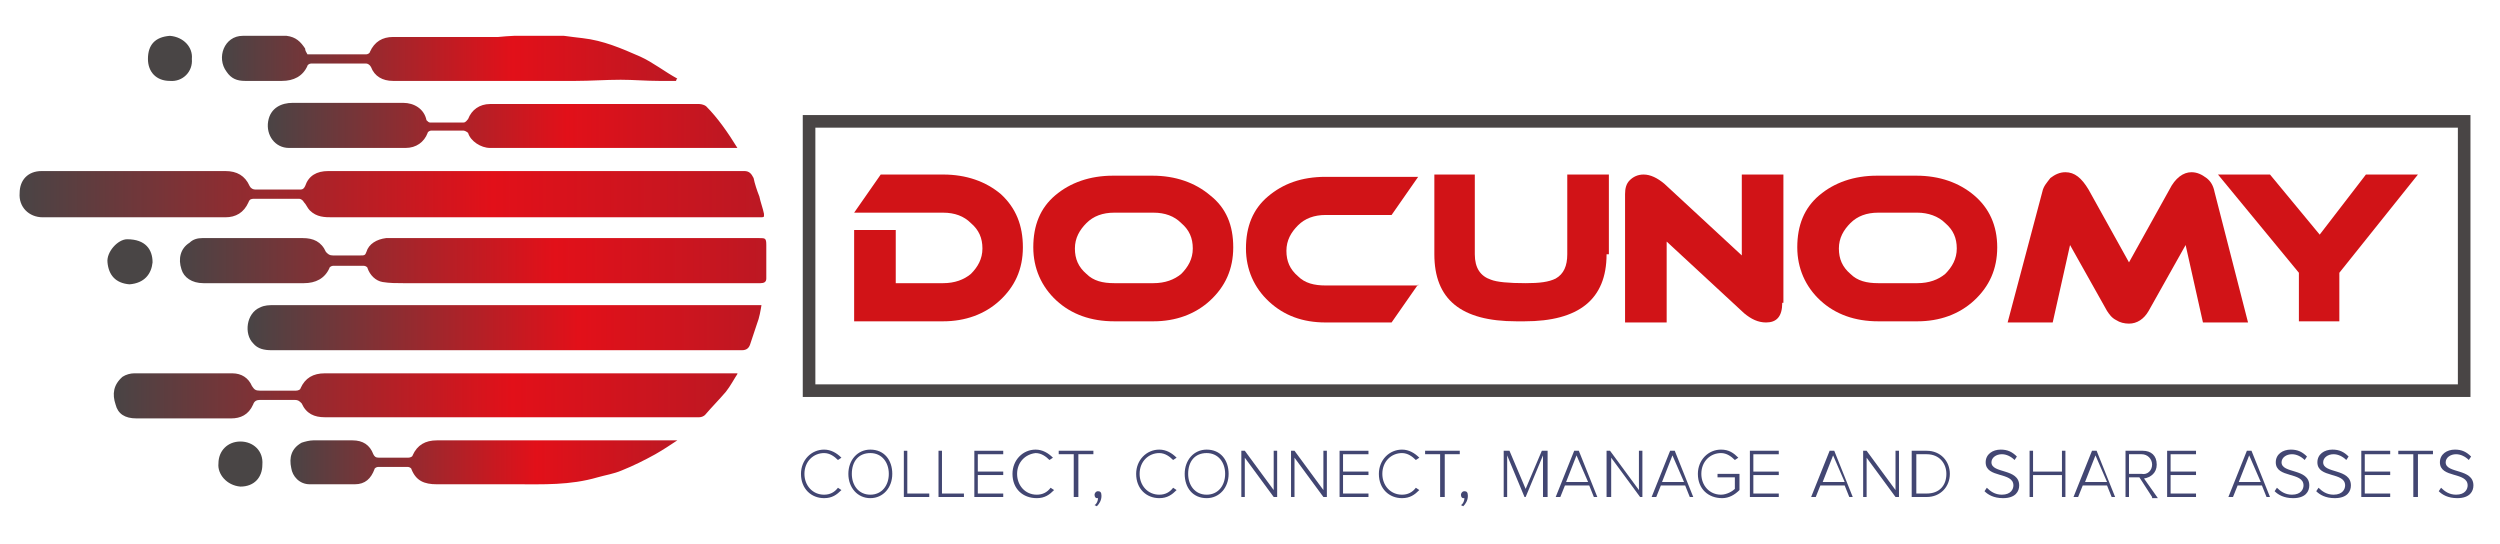 <svg xmlns="http://www.w3.org/2000/svg" xmlns:xlink="http://www.w3.org/1999/xlink" version="1.1" id="Layer_1" x="0px" y="0px" viewBox="0 0 216.3 47.1" style="enable-background:new 0 0 216.3 47.1;" xml:space="preserve">
<style type="text/css">
	.st0{clip-path:url(#SVGID_2_);fill:#D11317;}
	.st1{clip-path:url(#SVGID_4_);}
	.st2{clip-path:url(#SVGID_6_);}
	.st3{clip-path:url(#SVGID_8_);fill:url(#SVGID_9_);}
	.st4{clip-path:url(#SVGID_11_);}
	.st5{clip-path:url(#SVGID_13_);}
	.st6{clip-path:url(#SVGID_15_);fill:url(#SVGID_16_);}
	.st7{clip-path:url(#SVGID_18_);}
	.st8{clip-path:url(#SVGID_20_);}
	.st9{clip-path:url(#SVGID_22_);fill:url(#SVGID_23_);}
	.st10{clip-path:url(#SVGID_25_);}
	.st11{clip-path:url(#SVGID_27_);}
	.st12{clip-path:url(#SVGID_29_);fill:url(#SVGID_30_);}
	.st13{clip-path:url(#SVGID_32_);}
	.st14{clip-path:url(#SVGID_34_);}
	.st15{clip-path:url(#SVGID_36_);fill:url(#SVGID_37_);}
	.st16{clip-path:url(#SVGID_39_);}
	.st17{clip-path:url(#SVGID_41_);}
	.st18{clip-path:url(#SVGID_43_);fill:url(#SVGID_44_);}
	.st19{clip-path:url(#SVGID_46_);}
	.st20{clip-path:url(#SVGID_48_);}
	.st21{clip-path:url(#SVGID_50_);fill:url(#SVGID_51_);}
	.st22{clip-path:url(#SVGID_53_);fill:#494545;}
	.st23{clip-path:url(#SVGID_53_);fill:none;stroke:#494545;stroke-width:1.09;stroke-miterlimit:10;}
	.st24{clip-path:url(#SVGID_55_);fill:#D11317;}
	.st25{clip-path:url(#SVGID_57_);fill:url(#SVGID_58_);}
	.st26{clip-path:url(#SVGID_60_);fill:url(#SVGID_61_);}
	.st27{clip-path:url(#SVGID_63_);fill:url(#SVGID_64_);}
	.st28{clip-path:url(#SVGID_66_);fill:url(#SVGID_67_);}
	.st29{clip-path:url(#SVGID_69_);fill:url(#SVGID_70_);}
	.st30{clip-path:url(#SVGID_72_);fill:url(#SVGID_73_);}
	.st31{clip-path:url(#SVGID_75_);fill:url(#SVGID_76_);}
	.st32{clip-path:url(#SVGID_78_);fill:#494545;}
	.st33{clip-path:url(#SVGID_78_);fill:none;stroke:#494545;stroke-width:1.083;stroke-miterlimit:10;}
	.st34{clip-path:url(#SVGID_80_);fill:#424672;}
</style>
<title>logo</title>
<g>
	<g>
		<defs>
			<rect id="SVGID_1_" x="68.9" y="9.2" width="145.3" height="25.7"/>
		</defs>
		<clipPath id="SVGID_2_">
			<use xlink:href="#SVGID_1_" style="overflow:visible;"/>
		</clipPath>
		<path class="st0" d="M88.5,21.4c0,1.9-0.7,3.4-2,4.6c-1.3,1.2-3,1.8-4.9,1.8h-7.7v-7.9h3.6v4.6h4.1c1,0,1.8-0.3,2.4-0.8    c0.6-0.6,1-1.3,1-2.2c0-0.9-0.3-1.6-1-2.2c-0.6-0.6-1.4-0.9-2.4-0.9h-7.7l2.3-3.3h5.4c2,0,3.7,0.6,5,1.7    C87.9,18,88.5,19.5,88.5,21.4"/>
		<path class="st0" d="M106.7,21.4c0,1.9-0.7,3.4-2,4.6c-1.3,1.2-3,1.8-4.9,1.8h-3.4c-2,0-3.7-0.6-5-1.8c-1.3-1.2-2-2.8-2-4.6    c0-1.9,0.6-3.4,1.9-4.5c1.3-1.1,3-1.7,5-1.7h3.4c2,0,3.7,0.6,5,1.7C106.1,18,106.7,19.5,106.7,21.4 M99.8,18.4h-3.4    c-1,0-1.8,0.3-2.4,0.9c-0.6,0.6-1,1.3-1,2.2s0.3,1.6,1,2.2c0.6,0.6,1.4,0.8,2.4,0.8h3.4c1,0,1.8-0.3,2.4-0.8c0.6-0.6,1-1.3,1-2.2    s-0.3-1.6-1-2.2C101.6,18.7,100.8,18.4,99.8,18.4"/>
		<path class="st0" d="M122.7,24.6l-2.3,3.3h-5.7c-2,0-3.6-0.6-4.9-1.8c-1.3-1.2-2-2.8-2-4.6c0-1.9,0.6-3.4,1.9-4.5    c1.3-1.1,2.9-1.7,5-1.7h8l-2.3,3.3h-5.7c-1,0-1.8,0.3-2.4,0.9c-0.6,0.6-1,1.3-1,2.2c0,0.9,0.3,1.6,1,2.2c0.6,0.6,1.4,0.8,2.4,0.8    H122.7z"/>
		<path class="st0" d="M139,22c0,3.9-2.4,5.8-7.1,5.8h-0.7c-4.8,0-7.1-1.9-7.1-5.8v-6.9h3.5V22c0,1.2,0.5,1.9,1.4,2.2    c0.5,0.2,1.5,0.3,3,0.3c1.2,0,2-0.1,2.6-0.4c0.7-0.4,1-1.1,1-2.1v-6.9h3.6V22z"/>
		<path class="st0" d="M154.2,26.2c0,1.2-0.5,1.7-1.4,1.7c-0.7,0-1.3-0.3-1.9-0.8l-6.7-6.2v7h-3.6V16.8c0-0.5,0.1-0.9,0.4-1.2    c0.3-0.3,0.7-0.5,1.2-0.5c0.6,0,1.2,0.3,1.8,0.8l6.7,6.2v-7h3.6V26.2z"/>
		<path class="st0" d="M172.8,21.4c0,1.9-0.7,3.4-2,4.6c-1.3,1.2-3,1.8-4.9,1.8h-3.4c-2,0-3.7-0.6-5-1.8c-1.3-1.2-2-2.8-2-4.6    c0-1.9,0.6-3.4,1.9-4.5c1.3-1.1,3-1.7,5-1.7h3.4c2,0,3.7,0.6,5,1.7C172.1,18,172.8,19.5,172.8,21.4 M165.9,18.4h-3.4    c-1,0-1.8,0.3-2.4,0.9c-0.6,0.6-1,1.3-1,2.2s0.3,1.6,1,2.2c0.6,0.6,1.4,0.8,2.4,0.8h3.4c1,0,1.8-0.3,2.4-0.8c0.6-0.6,1-1.3,1-2.2    s-0.3-1.6-1-2.2C167.7,18.7,166.8,18.4,165.9,18.4"/>
		<path class="st0" d="M194.5,27.9h-3.9l-1.5-6.7l-3.2,5.7c-0.4,0.7-1,1.1-1.7,1.1c-0.4,0-0.8-0.1-1.1-0.3c-0.4-0.2-0.6-0.5-0.8-0.8    l-3.2-5.7l-1.5,6.7h-3.9l3-11.3c0.1-0.5,0.4-0.8,0.7-1.2c0.4-0.3,0.8-0.5,1.3-0.5c0.8,0,1.4,0.5,2,1.5l3.5,6.3l3.5-6.3    c0.5-1,1.2-1.5,1.9-1.5c0.5,0,0.9,0.2,1.3,0.5c0.4,0.3,0.6,0.7,0.7,1.2L194.5,27.9z"/>
		<polygon class="st0" points="209.2,15.1 202.4,23.6 202.4,27.8 198.9,27.8 198.9,23.6 191.9,15.1 196.4,15.1 200.7,20.3     204.7,15.1   "/>
	</g>
	<g>
		<defs>
			<rect id="SVGID_3_" x="68.9" y="9.2" width="145.3" height="25.7"/>
		</defs>
		<clipPath id="SVGID_4_">
			<use xlink:href="#SVGID_3_" style="overflow:visible;"/>
		</clipPath>
		<g class="st1">
			<defs>
				<path id="SVGID_5_" d="M154.6-19.7C154.6-19.7,154.6-19.6,154.6-19.7 M172.1-23.6c-8.1,0-16.3,0-24.4,0c-4,0-8,0-11.9,0      c-1,0-1.7,0.4-2.1,1.3c-0.1,0.2-0.2,0.3-0.4,0.3c-1.3,0-2.6,0-3.9,0c-0.2,0-0.4-0.1-0.5-0.3c-0.4-0.9-1.1-1.3-2.1-1.3      c-2.4,0-4.9,0-7.3,0c-2.9,0-5.8,0-8.6,0c-1.3,0-1.9,0.8-2,1.9c-0.1,1.2,0.8,2.1,2.1,2.1c5.3,0,10.6,0,15.9,0      c0.9,0,1.6-0.4,2-1.3c0.1-0.3,0.3-0.3,0.5-0.3c0.6,0,1.1,0,1.7,0c0.7,0,1.5,0,2.2,0c0.1,0,0.3,0.1,0.4,0.3      c0.2,0.2,0.3,0.5,0.5,0.7c0.6,0.6,1.3,0.6,2.1,0.6c6.1,0,12.2,0,18.3,0c0,0,0,0,0,0c5.3,0,10.7,0,16,0c1,0,2,0,3,0      c0.2,0,0.4,0,0.3-0.3c-0.1-0.5-0.3-1-0.4-1.5c-0.2-0.5-0.4-1.1-0.5-1.6C172.7-23.5,172.6-23.6,172.1-23.6L172.1-23.6"/>
			</defs>
			<clipPath id="SVGID_6_">
				<use xlink:href="#SVGID_5_" style="overflow:visible;"/>
			</clipPath>
			<g class="st2">
				<defs>
					<rect id="SVGID_7_" x="108.9" y="-23.6" width="65.1" height="4"/>
				</defs>
				<clipPath id="SVGID_8_">
					<use xlink:href="#SVGID_7_" style="overflow:visible;"/>
				</clipPath>
				
					<linearGradient id="SVGID_9_" gradientUnits="userSpaceOnUse" x1="-189.32" y1="449.117" x2="-188.32" y2="449.117" gradientTransform="matrix(64.938 0 0 -64.938 12402.904 29143.107)">
					<stop offset="0" style="stop-color:#494445"/>
					<stop offset="0.637" style="stop-color:#E21019"/>
					<stop offset="1" style="stop-color:#BC1823"/>
				</linearGradient>
				<rect x="108.9" y="-23.6" class="st3" width="65.1" height="4"/>
			</g>
		</g>
	</g>
	<g>
		<defs>
			<rect id="SVGID_10_" x="68.9" y="9.2" width="145.3" height="25.7"/>
		</defs>
		<clipPath id="SVGID_11_">
			<use xlink:href="#SVGID_10_" style="overflow:visible;"/>
		</clipPath>
		<g class="st4">
			<defs>
				<path id="SVGID_12_" d="M159.3-6c-0.1,0-0.2,0-0.3,0c-7.8,0-15.6,0-23.4,0c-1,0-1.7,0.4-2.2,1.3c0,0.1-0.2,0.2-0.4,0.2      c-0.4,0-0.9,0-1.3,0c-0.6,0-1.2,0-1.8,0c-0.4,0-0.5-0.1-0.7-0.4C129-5.6,128.4-6,127.6-6c-2.8,0-5.7,0-8.6,0      c-0.3,0-0.7,0.1-1,0.3c-0.8,0.6-0.9,1.5-0.7,2.3c0.2,0.8,0.8,1.2,1.8,1.2c2.7,0,5.5,0,8.2,0c0.8,0,1.5-0.3,1.9-1.2      c0.1-0.3,0.3-0.4,0.6-0.4c1,0,2,0,3,0c0.3,0,0.5,0.1,0.6,0.3c0.4,0.9,1.1,1.2,2,1.2c0.4,0,0.9,0,1.3,0c0.2,0,0.5,0,0.7,0      c5.4,0,10.8,0,16.3,0c0.5,0,1,0,1.4,0c0,0,0.1,0,0.2,0c0.1,0,0.2,0,0.3,0c0.2,0,0.3,0,0.5,0c0.1,0,0.2,0,0.3,0      c3.9,0,7.8,0,11.7,0c0.2,0,0.4-0.1,0.5-0.2c0.6-0.7,1.2-1.3,1.8-2.1c0.4-0.5,0.7-1.1,1.1-1.7c-0.1,0-0.1,0-0.2,0      c-3.4,0-6.8,0-10.2,0H160c-0.1,0-0.3,0-0.4,0C159.5-6,159.4-6,159.3-6"/>
			</defs>
			<clipPath id="SVGID_13_">
				<use xlink:href="#SVGID_12_" style="overflow:visible;"/>
			</clipPath>
			<g class="st5">
				<defs>
					<rect id="SVGID_14_" x="117.1" y="-6" width="54.5" height="4"/>
				</defs>
				<clipPath id="SVGID_15_">
					<use xlink:href="#SVGID_14_" style="overflow:visible;"/>
				</clipPath>
				
					<linearGradient id="SVGID_16_" gradientUnits="userSpaceOnUse" x1="-188.76" y1="450.31" x2="-187.76" y2="450.31" gradientTransform="matrix(54.376 0 0 -54.376 10381.19 24481.943)">
					<stop offset="0" style="stop-color:#494445"/>
					<stop offset="0.637" style="stop-color:#E21019"/>
					<stop offset="1" style="stop-color:#BC1823"/>
				</linearGradient>
				<rect x="117.1" y="-6" class="st6" width="54.5" height="4"/>
			</g>
		</g>
	</g>
	<g>
		<defs>
			<rect id="SVGID_17_" x="68.9" y="9.2" width="145.3" height="25.7"/>
		</defs>
		<clipPath id="SVGID_18_">
			<use xlink:href="#SVGID_17_" style="overflow:visible;"/>
		</clipPath>
		<g class="st7">
			<defs>
				<path id="SVGID_19_" d="M124.9-17.7c-0.4,0-0.8,0.1-1.2,0.4c-0.8,0.5-1,1.4-0.7,2.4c0.2,0.7,0.9,1.2,1.9,1.2c2.9,0,5.8,0,8.7,0      c1,0,1.8-0.4,2.2-1.3c0-0.1,0.2-0.2,0.3-0.2c0.9,0,1.8,0,2.7,0c0.1,0,0.3,0.1,0.3,0.2c0.2,0.6,0.7,1.1,1.4,1.2      c0.6,0.1,1.2,0.1,1.9,0.1c0.1,0,0.2,0,0.3,0c10.3,0,20.6,0,30.9,0c0.3,0,0.5-0.1,0.5-0.4c0-1,0-2,0-3c0-0.6-0.1-0.6-0.6-0.6      h-32.2c-0.1,0-0.2,0-0.3,0c-0.8,0.1-1.5,0.6-1.8,1.2c-0.1,0.3-0.2,0.3-0.5,0.3c-0.8,0-1.6,0-2.4,0c-0.3,0-0.4-0.1-0.6-0.3      c-0.4-0.9-1.1-1.2-2-1.2c-1.5,0-2.9,0-4.4,0c-0.4,0-0.8,0-1.2,0c-0.4,0-0.8,0-1.2,0C126.3-17.8,125.6-17.8,124.9-17.7"/>
			</defs>
			<clipPath id="SVGID_20_">
				<use xlink:href="#SVGID_19_" style="overflow:visible;"/>
			</clipPath>
			<g class="st8">
				<defs>
					<rect id="SVGID_21_" x="122.8" y="-17.8" width="51.4" height="4"/>
				</defs>
				<clipPath id="SVGID_22_">
					<use xlink:href="#SVGID_21_" style="overflow:visible;"/>
				</clipPath>
				
					<linearGradient id="SVGID_23_" gradientUnits="userSpaceOnUse" x1="-188.55" y1="450.757" x2="-187.55" y2="450.757" gradientTransform="matrix(51.256 0 0 -51.256 9787.272 23088.09)">
					<stop offset="0" style="stop-color:#494445"/>
					<stop offset="0.637" style="stop-color:#E21019"/>
					<stop offset="1" style="stop-color:#BC1823"/>
				</linearGradient>
				<rect x="122.8" y="-17.8" class="st9" width="51.4" height="4"/>
			</g>
		</g>
	</g>
	<g>
		<defs>
			<rect id="SVGID_24_" x="68.9" y="9.2" width="145.3" height="25.7"/>
		</defs>
		<clipPath id="SVGID_25_">
			<use xlink:href="#SVGID_24_" style="overflow:visible;"/>
		</clipPath>
		<g class="st10">
			<defs>
				<path id="SVGID_26_" d="M171.5-11.9c-6.8,0-13.7,0-20.5,0c-6.6,0-13.2,0-19.7,0c-0.4,0-0.8,0-1.2,0.2c-1.2,0.6-1.4,2.3-0.6,3.1      c0.4,0.5,1,0.6,1.6,0.6c5.8,0,11.6,0,17.5,0c7.9,0,15.7,0,23.6,0c0.4,0,0.6-0.2,0.7-0.5c0.2-0.6,0.4-1.2,0.6-1.8      c0.2-0.5,0.3-1.1,0.4-1.7c-0.5,0-1,0-1.4,0C172.2-11.9,171.8-11.9,171.5-11.9"/>
			</defs>
			<clipPath id="SVGID_27_">
				<use xlink:href="#SVGID_26_" style="overflow:visible;"/>
			</clipPath>
			<g class="st11">
				<defs>
					<rect id="SVGID_28_" x="128.7" y="-11.9" width="45.2" height="4"/>
				</defs>
				<clipPath id="SVGID_29_">
					<use xlink:href="#SVGID_28_" style="overflow:visible;"/>
				</clipPath>
				
					<linearGradient id="SVGID_30_" gradientUnits="userSpaceOnUse" x1="-188.033" y1="451.861" x2="-187.033" y2="451.861" gradientTransform="matrix(44.887 0 0 -44.887 8569.226 20272.744)">
					<stop offset="0" style="stop-color:#494445"/>
					<stop offset="0.637" style="stop-color:#E21019"/>
					<stop offset="1" style="stop-color:#BC1823"/>
				</linearGradient>
				<rect x="128.7" y="-11.9" class="st12" width="45.2" height="4"/>
			</g>
		</g>
	</g>
	<g>
		<defs>
			<rect id="SVGID_31_" x="68.9" y="9.2" width="145.3" height="25.7"/>
		</defs>
		<clipPath id="SVGID_32_">
			<use xlink:href="#SVGID_31_" style="overflow:visible;"/>
		</clipPath>
		<g class="st13">
			<defs>
				<path id="SVGID_33_" d="M142.4-29.5c-0.7,0-1.4,0-2.1,0c-0.2,0-0.4,0-0.6,0c-2.4,0-4.7,0-7,0c-0.9,0-1.9,0.4-2.1,1.6      c-0.2,1.2,0.6,2.3,1.9,2.3c3.4,0,6.8,0,10.2,0c0.9,0,1.6-0.5,1.9-1.3c0-0.1,0.2-0.2,0.3-0.2c0.9,0,1.9,0,2.8,0      c0.1,0,0.3,0.1,0.4,0.2c0.2,0.8,1.1,1.3,1.9,1.3c7,0,14,0,21.1,0h0.5c-0.8-1.3-1.7-2.6-2.7-3.6c-0.2-0.2-0.4-0.3-0.6-0.3      c-6.1,0-12.2,0-18.3,0c-0.9,0-1.6,0.5-1.9,1.3c-0.1,0.1-0.2,0.3-0.4,0.3c-1,0-1.9,0-2.9,0c-0.1,0-0.2-0.1-0.3-0.2      C144.3-29.1,143.3-29.5,142.4-29.5C142.5-29.5,142.4-29.5,142.4-29.5"/>
			</defs>
			<clipPath id="SVGID_34_">
				<use xlink:href="#SVGID_33_" style="overflow:visible;"/>
			</clipPath>
			<g class="st14">
				<defs>
					<rect id="SVGID_35_" x="130.4" y="-29.5" width="41.3" height="4"/>
				</defs>
				<clipPath id="SVGID_36_">
					<use xlink:href="#SVGID_35_" style="overflow:visible;"/>
				</clipPath>
				
					<linearGradient id="SVGID_37_" gradientUnits="userSpaceOnUse" x1="-187.65" y1="452.677" x2="-186.65" y2="452.677" gradientTransform="matrix(41.111 0 0 -41.111 7845.101 18582.678)">
					<stop offset="0" style="stop-color:#494445"/>
					<stop offset="0.637" style="stop-color:#E21019"/>
					<stop offset="1" style="stop-color:#BC1823"/>
				</linearGradient>
				<rect x="130.4" y="-29.5" class="st15" width="41.3" height="4"/>
			</g>
		</g>
	</g>
	<g>
		<defs>
			<rect id="SVGID_38_" x="68.9" y="9.2" width="145.3" height="25.7"/>
		</defs>
		<clipPath id="SVGID_39_">
			<use xlink:href="#SVGID_38_" style="overflow:visible;"/>
		</clipPath>
		<g class="st16">
			<defs>
				<path id="SVGID_40_" d="M150.8-35.4c-3.1,0-6.1,0-9.2,0c-1,0-1.6,0.4-2,1.3c0,0.1-0.2,0.2-0.3,0.2c-1.7,0-3.4,0-5.1,0      c-0.1-0.2-0.2-0.3-0.2-0.5c-0.4-0.6-0.9-1.1-1.6-1.1c-1.3,0-2.5,0-3.8,0c-1.6,0-2.3,1.9-1.4,3.1c0.4,0.5,0.9,0.8,1.5,0.8      c0.5,0,0.9,0,1.4,0c0.6,0,1.2,0,1.8,0c1.1,0,1.8-0.4,2.2-1.4c0-0.1,0.2-0.2,0.3-0.2c1.6,0,3.2,0,4.8,0c0.1,0,0.4,0.1,0.4,0.3      c0.3,0.9,1,1.3,1.9,1.3c5.3,0,10.6,0,15.9,0c1.3,0,2.6-0.1,3.9-0.1c1.1,0,2.2,0.1,3.3,0.1c0.5,0,1,0,1.5,0      c0-0.1,0.1-0.1,0.1-0.2c-1.1-0.6-2.1-1.4-3.3-1.9c-1.6-0.7-3.3-1.4-5.1-1.6c-1-0.1-2-0.3-3-0.3c-0.5,0-1,0-1.5,0      C152.6-35.4,151.7-35.4,150.8-35.4"/>
			</defs>
			<clipPath id="SVGID_41_">
				<use xlink:href="#SVGID_40_" style="overflow:visible;"/>
			</clipPath>
			<g class="st17">
				<defs>
					<rect id="SVGID_42_" x="126.2" y="-35.4" width="40.1" height="4"/>
				</defs>
				<clipPath id="SVGID_43_">
					<use xlink:href="#SVGID_42_" style="overflow:visible;"/>
				</clipPath>
				
					<linearGradient id="SVGID_44_" gradientUnits="userSpaceOnUse" x1="-187.481" y1="453.038" x2="-186.481" y2="453.038" gradientTransform="matrix(39.636 0 0 -39.636 7557.761 17923.404)">
					<stop offset="0" style="stop-color:#494445"/>
					<stop offset="0.637" style="stop-color:#E21019"/>
					<stop offset="1" style="stop-color:#BC1823"/>
				</linearGradient>
				<rect x="126.2" y="-35.4" class="st18" width="40.1" height="4"/>
			</g>
		</g>
	</g>
	<g>
		<defs>
			<rect id="SVGID_45_" x="68.9" y="9.2" width="145.3" height="25.7"/>
		</defs>
		<clipPath id="SVGID_46_">
			<use xlink:href="#SVGID_45_" style="overflow:visible;"/>
		</clipPath>
		<g class="st19">
			<defs>
				<path id="SVGID_47_" d="M152.6-0.2c0,0-0.1,0-0.1,0c0,0-0.1,0-0.1,0c-0.4,0-0.7,0-1.1,0c-2,0-3.9,0-5.9,0c-1,0-1.7,0.4-2.2,1.3      c0,0.1-0.2,0.2-0.4,0.2c-0.4,0-0.9,0-1.3,0c-0.4,0-0.8,0-1.2,0c-0.3,0-0.4-0.1-0.5-0.3c-0.3-0.8-0.9-1.2-1.8-1.2      c-1.2,0-2.3,0-3.5,0c-0.3,0-0.7,0.1-1,0.2c-0.9,0.5-1.1,1.3-0.9,2.2c0.1,0.7,0.7,1.4,1.6,1.4c1.3,0,2.6,0,3.9,0      c0.9,0,1.4-0.5,1.8-1.3c0-0.1,0.2-0.2,0.3-0.3c0.9,0,1.8,0,2.6,0c0.1,0,0.3,0.1,0.3,0.2c0.4,1,1.2,1.3,2.2,1.3      c0.8,0,1.7,0,2.5,0c0.8,0,1.6,0,2.3,0c0.7,0,1.3,0,2,0c2.4,0,4.8,0.1,7.1-0.6c0.7-0.2,1.4-0.3,2.1-0.6c1-0.4,2-0.9,2.9-1.4      c0.7-0.4,1.3-0.8,1.9-1.2c0,0,0-0.1,0-0.1h-0.4c-4.2,0-8.5,0-12.7,0c-0.1,0-0.1,0-0.2,0c-0.1,0-0.1,0-0.2,0      C152.7-0.2,152.6-0.2,152.6-0.2"/>
			</defs>
			<clipPath id="SVGID_48_">
				<use xlink:href="#SVGID_47_" style="overflow:visible;"/>
			</clipPath>
			<g class="st20">
				<defs>
					<rect id="SVGID_49_" x="132.5" y="-0.2" width="33.9" height="4"/>
				</defs>
				<clipPath id="SVGID_50_">
					<use xlink:href="#SVGID_49_" style="overflow:visible;"/>
				</clipPath>
				
					<linearGradient id="SVGID_51_" gradientUnits="userSpaceOnUse" x1="-186.657" y1="454.798" x2="-185.657" y2="454.798" gradientTransform="matrix(33.738 0 0 -33.738 6429.906 15345.599)">
					<stop offset="0" style="stop-color:#494445"/>
					<stop offset="0.637" style="stop-color:#E21019"/>
					<stop offset="1" style="stop-color:#BC1823"/>
				</linearGradient>
				<rect x="132.5" y="-0.2" class="st21" width="33.9" height="4"/>
			</g>
		</g>
	</g>
	<g>
		<defs>
			<rect id="SVGID_52_" x="68.9" y="9.2" width="145.3" height="25.7"/>
		</defs>
		<clipPath id="SVGID_53_">
			<use xlink:href="#SVGID_52_" style="overflow:visible;"/>
		</clipPath>
		<path class="st22" d="M124-33.4c0.1,1.1-0.8,2-1.9,2c-1.2,0-1.9-0.8-2-1.9c0-1.2,0.7-2,1.9-2C123.3-35.4,124.1-34.4,124-33.4"/>
		<path class="st22" d="M118.6-13.8c-1.2-0.1-1.9-0.8-1.9-1.9c-0.1-1,0.9-2,1.7-2.1c1.6,0,2.2,0.9,2.2,2    C120.5-14.7,119.9-13.9,118.6-13.8"/>
		<path class="st22" d="M126.3,1.8c0-1.1,0.8-1.9,1.9-1.9c1.1,0,2,0.8,2,2c0,1.1-0.7,1.9-1.9,1.9C127,3.8,126.3,2.8,126.3,1.8"/>
		<rect x="70" y="10.5" class="st23" width="143.2" height="23.3"/>
	</g>
	<g>
		<defs>
			<rect id="SVGID_54_" x="-5.3" y="3.1" width="72.3" height="40.9"/>
		</defs>
		<clipPath id="SVGID_55_">
			<use xlink:href="#SVGID_54_" style="overflow:visible;"/>
		</clipPath>
		<path class="st24" d="M-18.7,59.5c0,1.8-0.6,3.4-1.9,4.6c-1.3,1.2-2.9,1.8-4.9,1.8h-7.6V58h3.5v4.6h4.1c1,0,1.8-0.3,2.4-0.8    c0.6-0.6,0.9-1.3,0.9-2.2c0-0.9-0.3-1.6-1-2.2c-0.6-0.6-1.4-0.9-2.4-0.9h-7.6l2.2-3.3h5.4c2,0,3.6,0.6,4.9,1.7    C-19.3,56.1-18.7,57.6-18.7,59.5"/>
		<path class="st24" d="M-0.5,59.5c0,1.8-0.6,3.4-1.9,4.6c-1.3,1.2-2.9,1.8-4.9,1.8h-3.4c-2,0-3.6-0.6-4.9-1.8    c-1.3-1.2-1.9-2.7-1.9-4.6c0-1.8,0.6-3.3,1.9-4.5c1.3-1.1,2.9-1.7,4.9-1.7h3.4c2,0,3.6,0.6,4.9,1.7C-1.2,56.1-0.5,57.6-0.5,59.5     M-7.4,56.6h-3.4c-1,0-1.8,0.3-2.4,0.9c-0.6,0.6-0.9,1.3-0.9,2.2c0,0.9,0.3,1.6,0.9,2.2c0.6,0.6,1.4,0.8,2.4,0.8h3.4    c1,0,1.8-0.3,2.4-0.8c0.6-0.6,0.9-1.3,0.9-2.2c0-0.9-0.3-1.6-1-2.2C-5.6,56.8-6.4,56.6-7.4,56.6"/>
		<path class="st24" d="M15.3,62.6l-2.3,3.3H7.4c-2,0-3.6-0.6-4.9-1.8c-1.3-1.2-1.9-2.7-1.9-4.6c0-1.8,0.6-3.3,1.9-4.5    c1.3-1.1,2.9-1.7,4.9-1.7h8l-2.3,3.3H7.4c-1,0-1.8,0.3-2.4,0.9C4.3,58,4,58.7,4,59.6c0,0.9,0.3,1.6,0.9,2.2    c0.6,0.6,1.4,0.8,2.4,0.8H15.3z"/>
		<path class="st24" d="M31.4,60.2c0,3.8-2.4,5.7-7.1,5.7h-0.7c-4.7,0-7.1-1.9-7.1-5.7v-6.9H20v6.9c0,1.1,0.5,1.9,1.4,2.2    c0.5,0.2,1.5,0.3,3,0.3c1.2,0,2-0.1,2.5-0.4c0.7-0.4,1-1,1-2.1v-6.9h3.5V60.2z"/>
		<path class="st24" d="M46.6,64.3c0,1.1-0.5,1.7-1.4,1.7c-0.7,0-1.3-0.3-1.9-0.8L36.6,59v6.9h-3.5v-11c0-0.5,0.1-0.8,0.4-1.2    c0.3-0.3,0.6-0.5,1.1-0.5c0.6,0,1.2,0.2,1.8,0.8l6.6,6.2v-6.9h3.5V64.3z"/>
		<path class="st24" d="M65,59.5c0,1.8-0.6,3.4-1.9,4.6c-1.3,1.2-2.9,1.8-4.9,1.8h-3.4c-2,0-3.6-0.6-4.9-1.8    c-1.3-1.2-1.9-2.7-1.9-4.6c0-1.8,0.6-3.3,1.9-4.5c1.3-1.1,2.9-1.7,4.9-1.7h3.4c2,0,3.6,0.6,4.9,1.7C64.4,56.1,65,57.6,65,59.5     M58.2,56.6h-3.4c-1,0-1.8,0.3-2.4,0.9c-0.6,0.6-0.9,1.3-0.9,2.2c0,0.9,0.3,1.6,0.9,2.2c0.6,0.6,1.4,0.8,2.4,0.8h3.4    c1,0,1.8-0.3,2.4-0.8c0.6-0.6,0.9-1.3,0.9-2.2c0-0.9-0.3-1.6-1-2.2C59.9,56.8,59.1,56.6,58.2,56.6"/>
		<path class="st24" d="M86.5,65.9h-3.9l-1.5-6.7L78,64.9c-0.4,0.7-1,1.1-1.7,1.1c-0.4,0-0.7-0.1-1.1-0.3c-0.4-0.2-0.6-0.5-0.8-0.8    l-3.2-5.7l-1.5,6.7h-3.9l2.9-11.2c0.1-0.5,0.4-0.8,0.7-1.1c0.4-0.3,0.8-0.5,1.3-0.5c0.7,0,1.4,0.5,1.9,1.5l3.5,6.3l3.5-6.3    c0.5-1,1.2-1.5,1.9-1.5c0.5,0,0.9,0.2,1.3,0.5c0.4,0.3,0.6,0.7,0.7,1.1L86.5,65.9z"/>
		<polygon class="st24" points="101.2,53.3 94.4,61.7 94.4,65.9 90.9,65.9 90.9,61.7 84,53.3 88.5,53.3 92.7,58.4 96.7,53.3   "/>
	</g>
	<g>
		<defs>
			<path id="SVGID_56_" d="M64.4,14.8c-8.1,0-16.1,0-24.2,0c-3.9,0-7.9,0-11.8,0c-1,0-1.7,0.4-2,1.3c-0.1,0.2-0.2,0.3-0.4,0.3     c-1.3,0-2.6,0-3.9,0c-0.2,0-0.4-0.1-0.5-0.3c-0.4-0.9-1.1-1.3-2.1-1.3c-2.4,0-4.9,0-7.3,0c-2.9,0-5.7,0-8.6,0     c-1.2,0-1.9,0.8-1.9,1.9c-0.1,1.2,0.8,2.1,2,2.1c5.3,0,10.5,0,15.8,0c0.9,0,1.6-0.4,2-1.3c0.1-0.3,0.3-0.3,0.5-0.3     c0.6,0,1.1,0,1.7,0c0.7,0,1.5,0,2.2,0c0.1,0,0.3,0.1,0.4,0.3c0.2,0.2,0.3,0.5,0.5,0.7c0.6,0.6,1.3,0.6,2,0.6c6.1,0,12.1,0,18.2,0     c0,0,0,0,0,0c0,0,0,0,0,0c5.3,0,10.6,0,15.9,0c1,0,2,0,2.9,0c0.2,0,0.4,0,0.3-0.3c-0.1-0.5-0.3-1-0.4-1.5     c-0.2-0.5-0.4-1.1-0.5-1.6C65,15,64.8,14.8,64.4,14.8L64.4,14.8z"/>
		</defs>
		<clipPath id="SVGID_57_">
			<use xlink:href="#SVGID_56_" style="overflow:visible;"/>
		</clipPath>
		
			<linearGradient id="SVGID_58_" gradientUnits="userSpaceOnUse" x1="-189.299" y1="449.161" x2="-188.299" y2="449.161" gradientTransform="matrix(64.473 0 0 -64.473 12206.198 28975.482)">
			<stop offset="0" style="stop-color:#494445"/>
			<stop offset="0.637" style="stop-color:#E21019"/>
			<stop offset="1" style="stop-color:#BC1823"/>
		</linearGradient>
		<rect x="1.5" y="14.8" class="st25" width="64.6" height="4"/>
	</g>
	<g>
		<defs>
			<path id="SVGID_59_" d="M51.6,32.3c-0.1,0-0.2,0-0.3,0c-3.6,0-7.3,0-10.9,0c-4.1,0-8.2,0-12.3,0c-1,0-1.7,0.4-2.1,1.3     c0,0.1-0.2,0.2-0.4,0.2c-0.4,0-0.8,0-1.3,0c-0.6,0-1.2,0-1.8,0c-0.4,0-0.5-0.1-0.7-0.4c-0.3-0.7-0.9-1.1-1.7-1.1     c-2.8,0-5.7,0-8.5,0c-0.3,0-0.7,0.1-1,0.3C9.8,33.3,9.7,34.1,10,35c0.2,0.8,0.8,1.2,1.8,1.2c2.7,0,5.4,0,8.2,0     c0.8,0,1.5-0.3,1.9-1.2c0.1-0.3,0.3-0.4,0.6-0.4c1,0,2,0,3,0c0.3,0,0.4,0.1,0.6,0.3c0.4,0.9,1.1,1.2,2,1.2c0.4,0,0.9,0,1.3,0     c0.2,0,0.5,0,0.7,0c5.4,0,10.8,0,16.1,0c0.5,0,0.9,0,1.4,0c0,0,0.1,0,0.2,0c0.1,0,0.2,0,0.3,0c0.2,0,0.3,0,0.5,0     c0.1,0,0.2,0,0.3,0c3.9,0,7.7,0,11.6,0c0.2,0,0.4-0.1,0.5-0.2c0.6-0.7,1.2-1.3,1.8-2c0.4-0.5,0.7-1.1,1.1-1.7c-0.1,0-0.1,0-0.2,0     c-3.4,0-6.8,0-10.1,0h-1.2c-0.1,0-0.3,0-0.4,0C51.8,32.3,51.7,32.3,51.6,32.3"/>
		</defs>
		<clipPath id="SVGID_60_">
			<use xlink:href="#SVGID_59_" style="overflow:visible;"/>
		</clipPath>
		
			<linearGradient id="SVGID_61_" gradientUnits="userSpaceOnUse" x1="-188.735" y1="450.363" x2="-187.735" y2="450.363" gradientTransform="matrix(53.986 0 0 -53.986 10198.964 24347.703)">
			<stop offset="0" style="stop-color:#494445"/>
			<stop offset="0.637" style="stop-color:#E21019"/>
			<stop offset="1" style="stop-color:#BC1823"/>
		</linearGradient>
		<rect x="9.7" y="32.3" class="st26" width="54.1" height="4"/>
	</g>
	<g>
		<defs>
			<path id="SVGID_62_" d="M17.5,20.6c-0.4,0-0.8,0.1-1.1,0.4c-0.8,0.5-1,1.4-0.7,2.3c0.2,0.7,0.9,1.2,1.9,1.2c2.9,0,5.8,0,8.7,0     c1,0,1.8-0.4,2.2-1.3c0-0.1,0.2-0.2,0.3-0.2c0.9,0,1.8,0,2.7,0c0.1,0,0.3,0.1,0.3,0.2c0.2,0.6,0.7,1.1,1.3,1.2     c0.6,0.1,1.2,0.1,1.8,0.1c0.1,0,0.2,0,0.3,0c10.2,0,20.4,0,30.6,0c0.3,0,0.5-0.1,0.5-0.4c0-1,0-2,0-2.9c0-0.6-0.1-0.6-0.6-0.6     h-32c-0.1,0-0.2,0-0.3,0c-0.8,0.1-1.5,0.5-1.7,1.2c-0.1,0.3-0.2,0.3-0.5,0.3c-0.8,0-1.6,0-2.4,0c-0.3,0-0.4-0.1-0.6-0.3     c-0.4-0.9-1.1-1.2-2-1.2c-1.5,0-2.9,0-4.4,0c-0.4,0-0.8,0-1.2,0c-0.4,0-0.8,0-1.2,0C18.9,20.6,18.2,20.6,17.5,20.6"/>
		</defs>
		<clipPath id="SVGID_63_">
			<use xlink:href="#SVGID_62_" style="overflow:visible;"/>
		</clipPath>
		
			<linearGradient id="SVGID_64_" gradientUnits="userSpaceOnUse" x1="-188.524" y1="450.813" x2="-187.524" y2="450.813" gradientTransform="matrix(50.889 0 0 -50.889 9609.3 22963.834)">
			<stop offset="0" style="stop-color:#494445"/>
			<stop offset="0.637" style="stop-color:#E21019"/>
			<stop offset="1" style="stop-color:#BC1823"/>
		</linearGradient>
		<rect x="15.4" y="20.6" class="st27" width="51.1" height="3.9"/>
	</g>
	<g>
		<defs>
			<path id="SVGID_65_" d="M63.7,26.4c-6.8,0-13.6,0-20.4,0c-6.5,0-13.1,0-19.6,0c-0.4,0-0.8,0-1.2,0.2c-1.2,0.5-1.4,2.3-0.6,3.1     c0.4,0.5,1,0.6,1.6,0.6c5.8,0,11.6,0,17.3,0c7.8,0,15.6,0,23.4,0c0.4,0,0.6-0.2,0.7-0.5c0.2-0.6,0.4-1.2,0.6-1.8     c0.2-0.5,0.3-1.1,0.4-1.7c-0.5,0-0.9,0-1.4,0C64.4,26.4,64.1,26.4,63.7,26.4"/>
		</defs>
		<clipPath id="SVGID_66_">
			<use xlink:href="#SVGID_65_" style="overflow:visible;"/>
		</clipPath>
		
			<linearGradient id="SVGID_67_" gradientUnits="userSpaceOnUse" x1="-188.003" y1="451.925" x2="-187.003" y2="451.925" gradientTransform="matrix(44.565 0 0 -44.565 8399.978 20168.654)">
			<stop offset="0" style="stop-color:#494445"/>
			<stop offset="0.637" style="stop-color:#E21019"/>
			<stop offset="1" style="stop-color:#BC1823"/>
		</linearGradient>
		<rect x="21.3" y="26.4" class="st28" width="44.9" height="4"/>
	</g>
	<g>
		<defs>
			<path id="SVGID_68_" d="M34.9,8.9c-0.7,0-1.4,0-2,0c-0.2,0-0.4,0-0.6,0c-2.3,0-4.7,0-7,0c-0.9,0-1.9,0.4-2.1,1.6     c-0.2,1.2,0.6,2.3,1.8,2.3c3.4,0,6.8,0,10.1,0c0.9,0,1.6-0.5,1.9-1.3c0-0.1,0.2-0.2,0.3-0.2c0.9,0,1.9,0,2.8,0     c0.1,0,0.3,0.1,0.4,0.2c0.2,0.7,1.1,1.3,1.9,1.3c7,0,13.9,0,20.9,0h0.5c-0.8-1.3-1.7-2.6-2.7-3.6C61,9.1,60.7,9,60.5,9     c-6,0-12.1,0-18.1,0c-0.9,0-1.6,0.5-1.9,1.3c-0.1,0.1-0.2,0.3-0.4,0.3c-1,0-1.9,0-2.9,0c-0.1,0-0.2-0.1-0.3-0.2     C36.7,9.4,35.8,8.9,34.9,8.9C34.9,8.9,34.9,8.9,34.9,8.9"/>
		</defs>
		<clipPath id="SVGID_69_">
			<use xlink:href="#SVGID_68_" style="overflow:visible;"/>
		</clipPath>
		
			<linearGradient id="SVGID_70_" gradientUnits="userSpaceOnUse" x1="-187.618" y1="452.747" x2="-186.618" y2="452.747" gradientTransform="matrix(40.817 0 0 -40.817 7681.04 18490.693)">
			<stop offset="0" style="stop-color:#494445"/>
			<stop offset="0.637" style="stop-color:#E21019"/>
			<stop offset="1" style="stop-color:#BC1823"/>
		</linearGradient>
		<rect x="22.9" y="8.9" class="st29" width="41" height="4"/>
	</g>
	<g>
		<defs>
			<path id="SVGID_71_" d="M43.1,3.2c-3,0-6.1,0-9.1,0c-0.9,0-1.6,0.4-2,1.3c0,0.1-0.2,0.2-0.3,0.2c-1.7,0-3.4,0-5.1,0     c-0.1-0.2-0.2-0.3-0.2-0.5c-0.4-0.6-0.8-1-1.6-1.1c-1.3,0-2.5,0-3.8,0c-1.6,0-2.3,1.9-1.4,3.1C20,6.8,20.5,7,21.2,7     c0.5,0,0.9,0,1.4,0c0.6,0,1.2,0,1.8,0c1,0,1.8-0.4,2.2-1.3c0-0.1,0.2-0.2,0.3-0.2c1.6,0,3.2,0,4.8,0c0.1,0,0.3,0.1,0.4,0.3     C32.4,6.6,33.1,7,34,7c5.3,0,10.5,0,15.8,0c1.3,0,2.6-0.1,3.9-0.1c1.1,0,2.2,0.1,3.3,0.1c0.5,0,1,0,1.5,0c0-0.1,0-0.1,0.1-0.2     c-1.1-0.6-2.1-1.4-3.2-1.9c-1.6-0.7-3.2-1.4-5-1.6c-1-0.1-2-0.3-3-0.3c-0.5,0-1,0-1.5,0C44.9,3.1,44,3.1,43.1,3.2"/>
		</defs>
		<clipPath id="SVGID_72_">
			<use xlink:href="#SVGID_71_" style="overflow:visible;"/>
		</clipPath>
		
			<linearGradient id="SVGID_73_" gradientUnits="userSpaceOnUse" x1="-187.447" y1="453.111" x2="-186.447" y2="453.111" gradientTransform="matrix(39.352 0 0 -39.352 7395.759 17836.143)">
			<stop offset="0" style="stop-color:#494445"/>
			<stop offset="0.637" style="stop-color:#E21019"/>
			<stop offset="1" style="stop-color:#BC1823"/>
		</linearGradient>
		<rect x="18.8" y="3.1" class="st30" width="39.8" height="4"/>
	</g>
	<g>
		<defs>
			<path id="SVGID_74_" d="M44.9,38.1c0,0-0.1,0-0.1,0c0,0-0.1,0-0.1,0c-0.4,0-0.7,0-1.1,0c-1.9,0-3.9,0-5.8,0c-1,0-1.7,0.4-2.1,1.3     c0,0.1-0.2,0.2-0.4,0.2c-0.4,0-0.9,0-1.3,0c-0.4,0-0.8,0-1.2,0c-0.3,0-0.4-0.1-0.5-0.3c-0.3-0.8-0.9-1.2-1.8-1.2     c-1.1,0-2.3,0-3.4,0c-0.3,0-0.7,0.1-1,0.2c-0.9,0.5-1.1,1.3-0.9,2.2c0.1,0.7,0.7,1.4,1.6,1.4c1.3,0,2.6,0,3.9,0     c0.9,0,1.4-0.5,1.7-1.3c0-0.1,0.2-0.2,0.3-0.2c0.9,0,1.7,0,2.6,0c0.1,0,0.3,0.1,0.3,0.2c0.4,1,1.1,1.3,2.2,1.3c0.8,0,1.6,0,2.5,0     c0.8,0,1.6,0,2.3,0c0.7,0,1.3,0,2,0c2.4,0,4.7,0.1,7.1-0.6c0.7-0.2,1.4-0.3,2.1-0.6c1-0.4,2-0.9,2.9-1.4c0.7-0.4,1.3-0.8,1.9-1.2     c0,0,0-0.1,0-0.1h-0.4c-4.2,0-8.4,0-12.6,0c-0.1,0-0.1,0-0.2,0s-0.1,0-0.2,0C45.1,38.1,45,38.1,44.9,38.1"/>
		</defs>
		<clipPath id="SVGID_75_">
			<use xlink:href="#SVGID_74_" style="overflow:visible;"/>
		</clipPath>
		
			<linearGradient id="SVGID_76_" gradientUnits="userSpaceOnUse" x1="-186.617" y1="454.883" x2="-185.617" y2="454.883" gradientTransform="matrix(33.496 0 0 -33.496 6275.982 15276.801)">
			<stop offset="0" style="stop-color:#494445"/>
			<stop offset="0.637" style="stop-color:#E21019"/>
			<stop offset="1" style="stop-color:#BC1823"/>
		</linearGradient>
		<rect x="25" y="38.1" class="st31" width="33.6" height="4"/>
	</g>
	<g>
		<defs>
			<rect id="SVGID_77_" x="-5.3" y="3.1" width="72.3" height="40.9"/>
		</defs>
		<clipPath id="SVGID_78_">
			<use xlink:href="#SVGID_77_" style="overflow:visible;"/>
		</clipPath>
		<path class="st32" d="M16.6,5.1c0.1,1.1-0.8,2-1.9,1.9c-1.2,0-1.9-0.8-1.9-1.9c0-1.2,0.6-1.9,1.9-2C15.9,3.2,16.7,4.1,16.6,5.1"/>
		<path class="st32" d="M11.2,24.6c-1.2-0.1-1.8-0.8-1.9-1.9c-0.1-0.9,0.9-2,1.7-2c1.6,0,2.2,0.9,2.2,2    C13.1,23.7,12.5,24.5,11.2,24.6"/>
		<path class="st32" d="M18.9,40.1c0-1.1,0.8-1.9,1.9-1.9c1.1,0,2,0.8,1.9,2c0,1.1-0.7,1.9-1.9,1.9C19.6,42,18.8,41,18.9,40.1"/>
		<rect x="-37" y="48.7" class="st33" width="142.2" height="23.1"/>
	</g>
	<g>
		<defs>
			<rect id="SVGID_79_" x="-5.3" width="219.5" height="44"/>
		</defs>
		<clipPath id="SVGID_80_">
			<use xlink:href="#SVGID_79_" style="overflow:visible;"/>
		</clipPath>
		<path class="st34" d="M69.3,41c0-1.2,0.9-2.1,2-2.1c0.6,0,1.1,0.3,1.5,0.7l-0.3,0.2c-0.3-0.3-0.7-0.6-1.2-0.6    c-0.9,0-1.7,0.7-1.7,1.8c0,1,0.7,1.8,1.7,1.8c0.5,0,0.9-0.2,1.2-0.6l0.3,0.2c-0.4,0.4-0.8,0.7-1.5,0.7    C70.2,43.1,69.3,42.3,69.3,41z"/>
		<path class="st34" d="M73.4,41c0-1.2,0.8-2.1,1.9-2.1c1.2,0,1.9,0.9,1.9,2.1c0,1.2-0.8,2.1-1.9,2.1C74.2,43.1,73.4,42.2,73.4,41z     M76.9,41c0-1-0.6-1.8-1.6-1.8c-1,0-1.6,0.7-1.6,1.8c0,1,0.6,1.8,1.6,1.8C76.3,42.8,76.9,42,76.9,41z"/>
		<path class="st34" d="M78.2,43v-4h0.3v3.7h1.9V43H78.2z"/>
		<path class="st34" d="M81.2,43v-4h0.3v3.7h1.9V43H81.2z"/>
		<path class="st34" d="M84.3,43v-4h2.5v0.3h-2.2v1.5h2.2v0.3h-2.2v1.6h2.2V43H84.3z"/>
		<path class="st34" d="M87.6,41c0-1.2,0.9-2.1,2-2.1c0.6,0,1.1,0.3,1.5,0.7l-0.3,0.2c-0.3-0.3-0.7-0.6-1.2-0.6    C88.7,39.3,88,40,88,41c0,1,0.7,1.8,1.7,1.8c0.5,0,0.9-0.2,1.2-0.6l0.3,0.2c-0.4,0.4-0.8,0.7-1.5,0.7C88.5,43.1,87.6,42.3,87.6,41    z"/>
		<path class="st34" d="M92.9,43v-3.7h-1.3V39h3v0.3h-1.3V43H92.9z"/>
		<path class="st34" d="M94.9,43.8l-0.2-0.1c0.2-0.1,0.3-0.4,0.3-0.6c0,0,0,0-0.1,0c-0.1,0-0.2-0.1-0.2-0.3c0-0.1,0.1-0.3,0.3-0.3    c0.2,0,0.3,0.1,0.3,0.4C95.3,43.3,95.1,43.6,94.9,43.8z"/>
		<path class="st34" d="M98.3,41c0-1.2,0.9-2.1,2-2.1c0.6,0,1.1,0.3,1.5,0.7l-0.3,0.2c-0.3-0.3-0.7-0.6-1.2-0.6    c-0.9,0-1.7,0.7-1.7,1.8c0,1,0.7,1.8,1.7,1.8c0.5,0,0.9-0.2,1.2-0.6l0.3,0.2c-0.4,0.4-0.8,0.7-1.5,0.7    C99.2,43.1,98.3,42.3,98.3,41z"/>
		<path class="st34" d="M102.5,41c0-1.2,0.8-2.1,1.9-2.1c1.2,0,1.9,0.9,1.9,2.1c0,1.2-0.8,2.1-1.9,2.1    C103.2,43.1,102.5,42.2,102.5,41z M106,41c0-1-0.6-1.8-1.6-1.8c-1,0-1.6,0.7-1.6,1.8c0,1,0.6,1.8,1.6,1.8    C105.4,42.8,106,42,106,41z"/>
		<path class="st34" d="M110.2,43l-2.5-3.4V43h-0.3v-4h0.3l2.5,3.4V39h0.3v4H110.2z"/>
		<path class="st34" d="M114.5,43l-2.5-3.4V43h-0.3v-4h0.3l2.5,3.4V39h0.3v4H114.5z"/>
		<path class="st34" d="M115.9,43v-4h2.5v0.3h-2.2v1.5h2.2v0.3h-2.2v1.6h2.2V43H115.9z"/>
		<path class="st34" d="M119.3,41c0-1.2,0.9-2.1,2-2.1c0.6,0,1.1,0.3,1.5,0.7l-0.3,0.2c-0.3-0.3-0.7-0.6-1.2-0.6    c-0.9,0-1.7,0.7-1.7,1.8c0,1,0.7,1.8,1.7,1.8c0.5,0,0.9-0.2,1.2-0.6l0.3,0.2c-0.4,0.4-0.8,0.7-1.5,0.7    C120.2,43.1,119.3,42.3,119.3,41z"/>
		<path class="st34" d="M124.6,43v-3.7h-1.3V39h3v0.3h-1.3V43H124.6z"/>
		<path class="st34" d="M126.6,43.8l-0.2-0.1c0.2-0.1,0.3-0.4,0.3-0.6c0,0,0,0-0.1,0c-0.1,0-0.2-0.1-0.2-0.3c0-0.1,0.1-0.3,0.3-0.3    c0.2,0,0.3,0.1,0.3,0.4C127,43.3,126.8,43.6,126.6,43.8z"/>
		<path class="st34" d="M133.5,43v-3.6l-1.5,3.6h-0.1l-1.5-3.6V43h-0.3v-4h0.5l1.4,3.3l1.4-3.3h0.5v4H133.5z"/>
		<path class="st34" d="M137.9,43l-0.4-1h-2.1l-0.4,1h-0.4l1.6-4h0.4l1.6,4H137.9z M136.4,39.4l-0.9,2.3h1.9L136.4,39.4z"/>
		<path class="st34" d="M141.9,43l-2.5-3.4V43H139v-4h0.3l2.5,3.4V39h0.3v4H141.9z"/>
		<path class="st34" d="M146.2,43l-0.4-1h-2.1l-0.4,1h-0.4l1.6-4h0.4l1.6,4H146.2z M144.7,39.4l-0.9,2.3h1.9L144.7,39.4z"/>
		<path class="st34" d="M146.9,41c0-1.2,0.9-2.1,2-2.1c0.7,0,1.1,0.3,1.5,0.7l-0.3,0.2c-0.3-0.3-0.7-0.6-1.2-0.6    c-0.9,0-1.7,0.7-1.7,1.8c0,1,0.7,1.8,1.7,1.8c0.5,0,1-0.3,1.2-0.5v-1h-1.5V41h1.9v1.4c-0.4,0.4-0.9,0.7-1.5,0.7    C147.8,43.1,146.9,42.3,146.9,41z"/>
		<path class="st34" d="M151.4,43v-4h2.5v0.3h-2.2v1.5h2.2v0.3h-2.2v1.6h2.2V43H151.4z"/>
		<path class="st34" d="M160,43l-0.4-1h-2.1l-0.4,1h-0.4l1.6-4h0.4l1.6,4H160z M158.6,39.4l-0.9,2.3h1.9L158.6,39.4z"/>
		<path class="st34" d="M164,43l-2.5-3.4V43h-0.3v-4h0.3l2.5,3.4V39h0.3v4H164z"/>
		<path class="st34" d="M165.4,43v-4h1.3c1.2,0,2,0.9,2,2c0,1.1-0.8,2-2,2H165.4z M168.4,41c0-0.9-0.6-1.7-1.7-1.7h-0.9v3.4h0.9    C167.8,42.7,168.4,42,168.4,41z"/>
		<path class="st34" d="M171.7,42.5l0.2-0.3c0.3,0.3,0.7,0.6,1.3,0.6c0.8,0,1-0.5,1-0.8c0-1.2-2.4-0.6-2.4-2c0-0.7,0.6-1.1,1.3-1.1    c0.6,0,1,0.2,1.4,0.6l-0.2,0.3c-0.3-0.3-0.7-0.5-1.1-0.5c-0.5,0-0.9,0.3-0.9,0.7c0,1,2.4,0.5,2.4,2c0,0.5-0.3,1.1-1.4,1.1    C172.5,43.1,172,42.8,171.7,42.5z"/>
		<path class="st34" d="M178.4,43v-1.9h-2.5V43h-0.3v-4h0.3v1.8h2.5V39h0.3v4H178.4z"/>
		<path class="st34" d="M182.7,43l-0.4-1h-2.1l-0.4,1h-0.4l1.6-4h0.4l1.6,4H182.7z M181.3,39.4l-0.9,2.3h1.9L181.3,39.4z"/>
		<path class="st34" d="M186.2,43l-1.1-1.7h-0.9V43h-0.3v-4h1.5c0.7,0,1.2,0.4,1.2,1.2c0,0.7-0.5,1.1-1.1,1.2l1.2,1.7H186.2z     M186.2,40.2c0-0.5-0.4-0.9-0.9-0.9h-1.1v1.7h1.1C185.8,41.1,186.2,40.7,186.2,40.2z"/>
		<path class="st34" d="M187.5,43v-4h2.5v0.3h-2.2v1.5h2.2v0.3h-2.2v1.6h2.2V43H187.5z"/>
		<path class="st34" d="M196.1,43l-0.4-1h-2.1l-0.4,1h-0.4l1.6-4h0.4l1.6,4H196.1z M194.6,39.4l-0.9,2.3h1.9L194.6,39.4z"/>
		<path class="st34" d="M196.8,42.5l0.2-0.3c0.3,0.3,0.7,0.6,1.3,0.6c0.8,0,1-0.5,1-0.8c0-1.2-2.4-0.6-2.4-2c0-0.7,0.6-1.1,1.3-1.1    c0.6,0,1,0.2,1.4,0.6l-0.2,0.3c-0.3-0.3-0.7-0.5-1.1-0.5c-0.5,0-0.9,0.3-0.9,0.7c0,1,2.4,0.5,2.4,2c0,0.5-0.3,1.1-1.4,1.1    C197.6,43.1,197.1,42.8,196.8,42.5z"/>
		<path class="st34" d="M200.4,42.5l0.2-0.3c0.3,0.3,0.7,0.6,1.3,0.6c0.8,0,1-0.5,1-0.8c0-1.2-2.4-0.6-2.4-2c0-0.7,0.6-1.1,1.3-1.1    c0.6,0,1,0.2,1.4,0.6l-0.2,0.3c-0.3-0.3-0.7-0.5-1.1-0.5c-0.5,0-0.9,0.3-0.9,0.7c0,1,2.4,0.5,2.4,2c0,0.5-0.3,1.1-1.4,1.1    C201.2,43.1,200.7,42.8,200.4,42.5z"/>
		<path class="st34" d="M204.3,43v-4h2.5v0.3h-2.2v1.5h2.2v0.3h-2.2v1.6h2.2V43H204.3z"/>
		<path class="st34" d="M208.8,43v-3.7h-1.3V39h3v0.3h-1.3V43H208.8z"/>
		<path class="st34" d="M211,42.5l0.2-0.3c0.3,0.3,0.7,0.6,1.3,0.6c0.8,0,1-0.5,1-0.8c0-1.2-2.4-0.6-2.4-2c0-0.7,0.6-1.1,1.3-1.1    c0.6,0,1,0.2,1.4,0.6l-0.2,0.3c-0.3-0.3-0.7-0.5-1.1-0.5c-0.5,0-0.9,0.3-0.9,0.7c0,1,2.4,0.5,2.4,2c0,0.5-0.3,1.1-1.4,1.1    C211.8,43.1,211.3,42.8,211,42.5z"/>
	</g>
</g>
</svg>